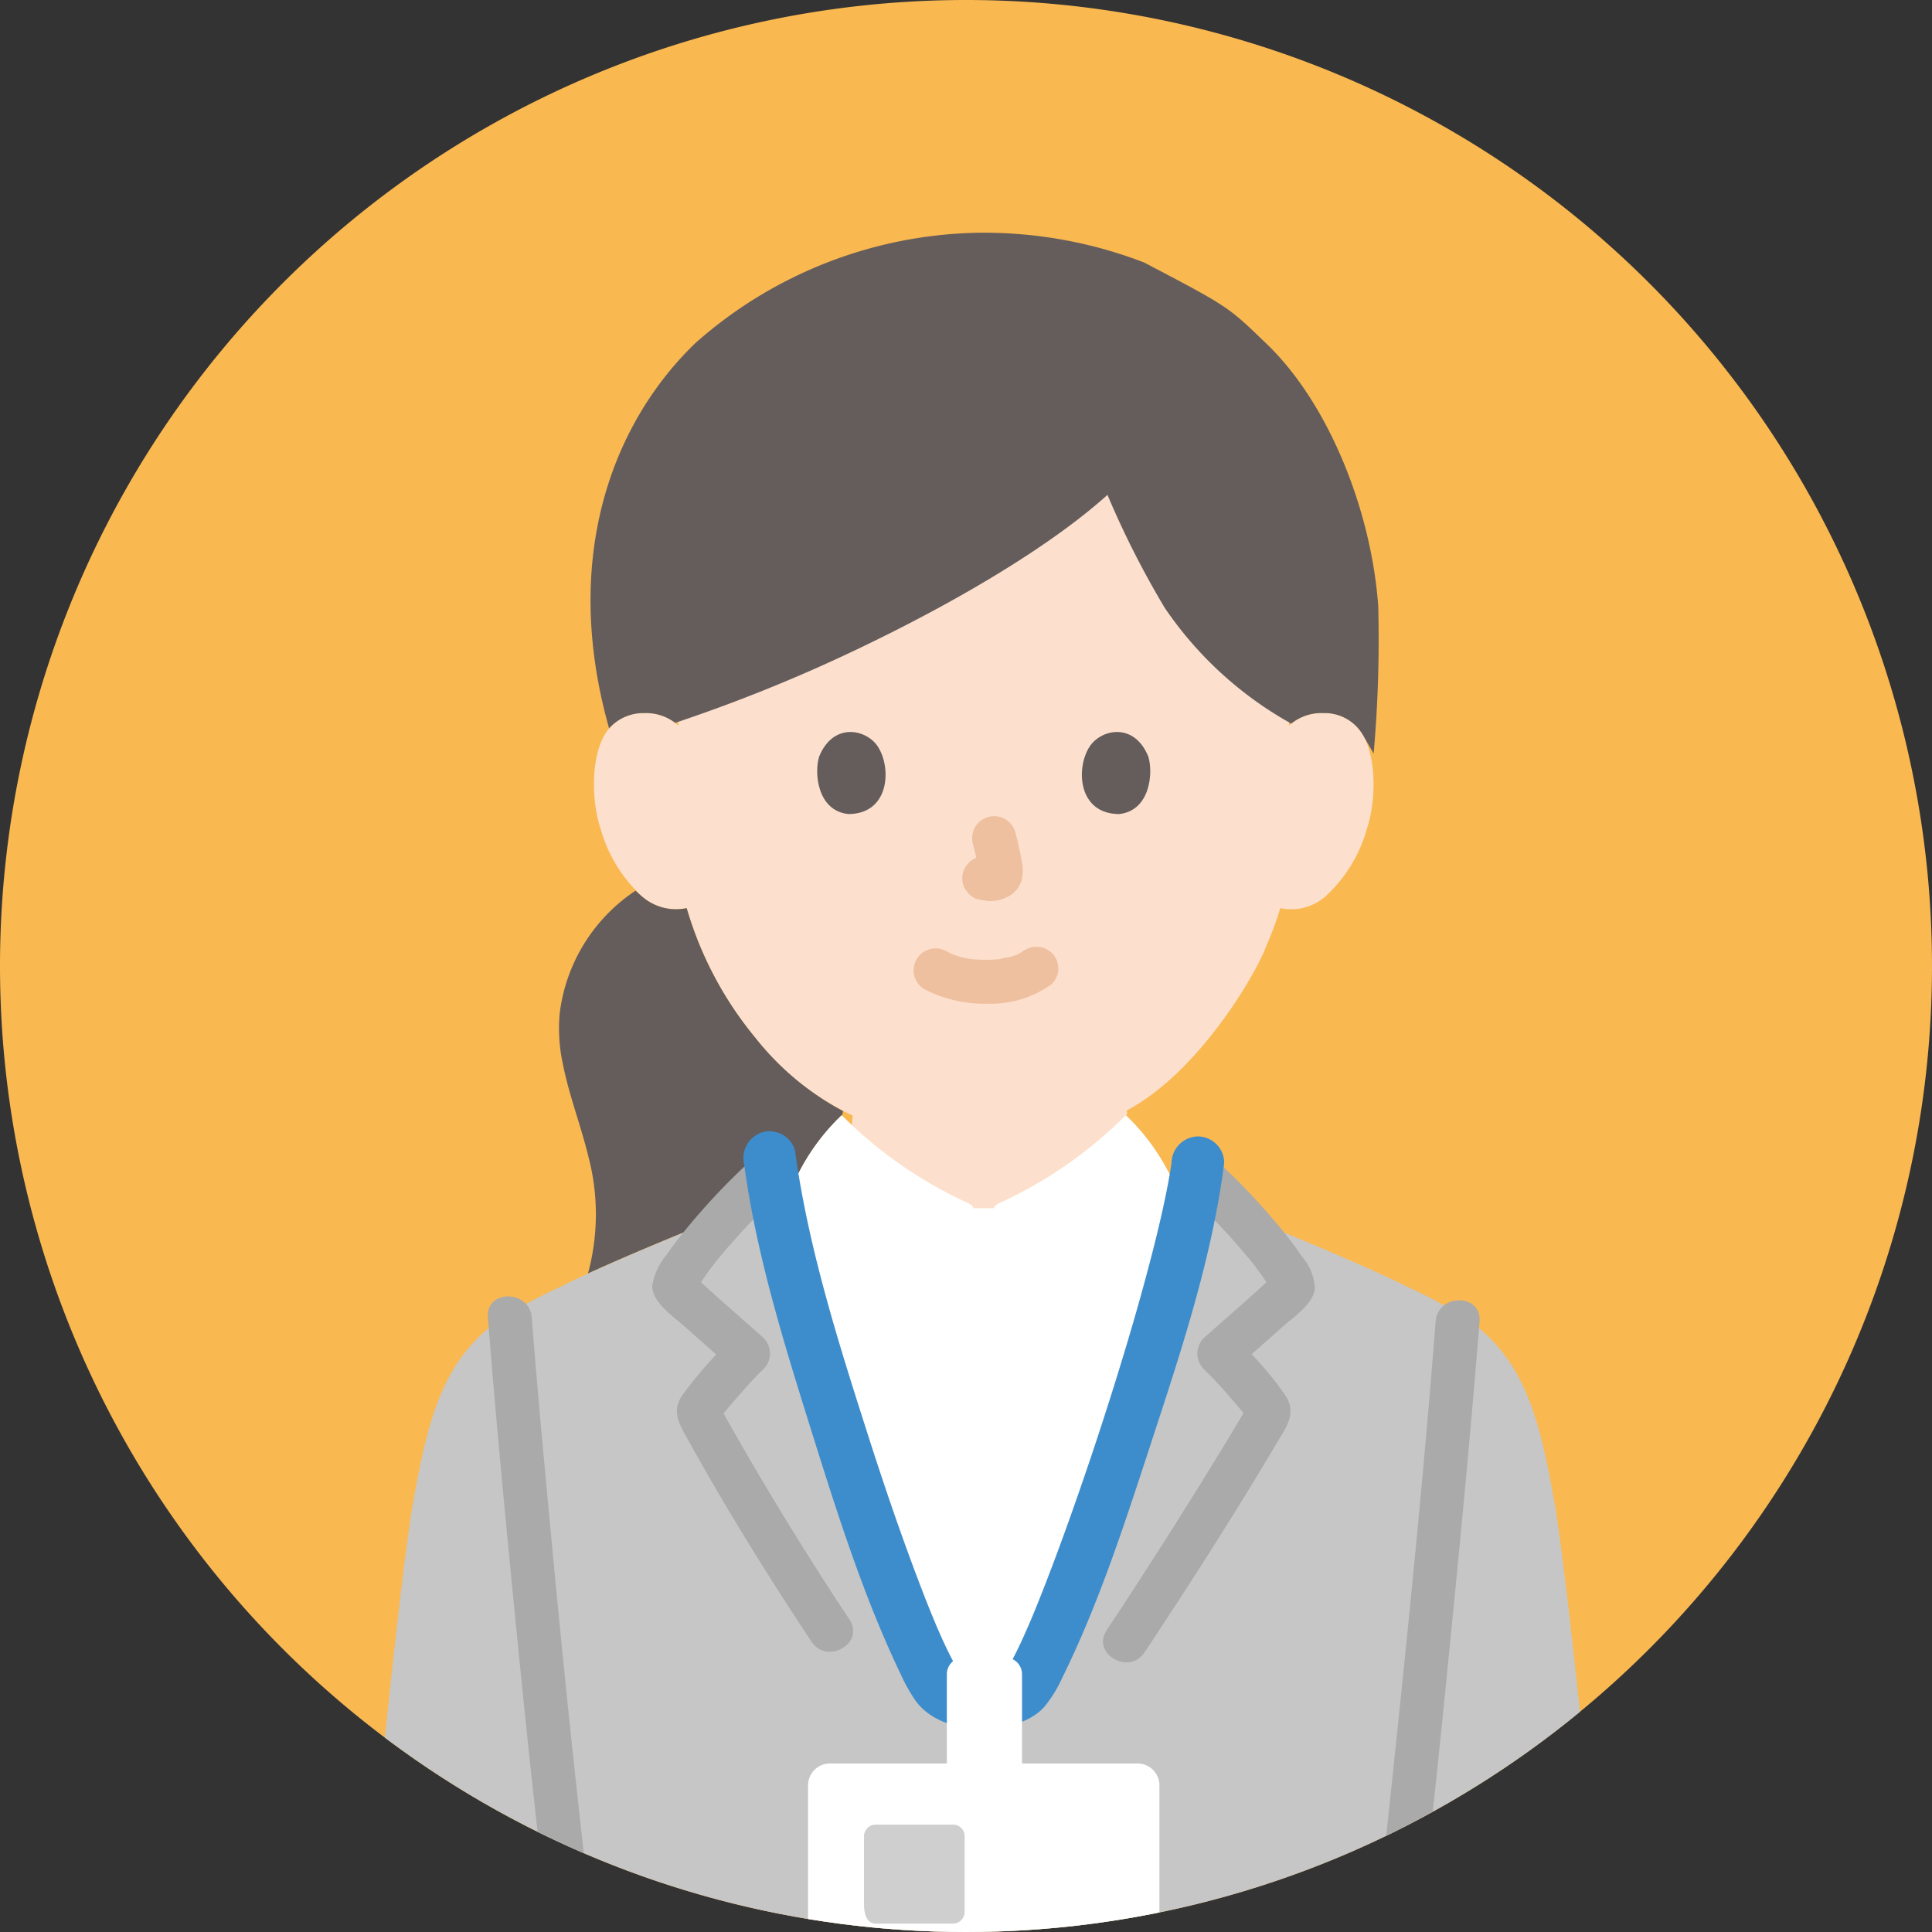 <svg xmlns="http://www.w3.org/2000/svg" xmlns:xlink="http://www.w3.org/1999/xlink" width="166" height="166" viewBox="0 0 166 166">
  <rect x="0" y="0" width="166" height="166" fill="#333333" stroke="none"/>
  <defs>
    <clipPath id="clip-path">
      <circle id="Ellipse_44" data-name="Ellipse 44" cx="83" cy="83" r="83" transform="translate(160 3247)" fill="#fff"/>
    </clipPath>
    <clipPath id="clip-path-2">
      <rect id="Rectangle_5792" data-name="Rectangle 5792" width="114.961" height="230" fill="none"/>
    </clipPath>
  </defs>
  <g id="Group_7351" data-name="Group 7351" transform="translate(-160 -3190)">
    <path id="Path_202" data-name="Path 202" d="M83,0A83,83,0,1,1,0,83,83,83,0,0,1,83,0Z" transform="translate(160 3190)" fill="#fab850"/>
    <g id="Mask_Group_112" data-name="Mask Group 112" transform="translate(0 -57)" clip-path="url(#clip-path)">
      <g id="Group_7328" data-name="Group 7328" transform="translate(187.041 3267)">
        <g id="Group_7318" data-name="Group 7318" clip-path="url(#clip-path-2)">
          <path id="Path_129" data-name="Path 129" d="M114.951,215.88c2.3,7,4.838,15.648,4.42,22.3-.106,1.688-.528,3.028-2.108,3.63a3.222,3.222,0,0,1-3.143-.742,8.8,8.8,0,0,1-1.927-2.763,62.729,62.729,0,0,1-3.547-8.015c-.885,2.284-2.941,3.941-4.336,3.99a2.648,2.648,0,0,1-1.926-.561,3.119,3.119,0,0,1-.96-2.056,166.945,166.945,0,0,1,.527-17.332c4.3-.985,8.185-1.758,11.627-2.579C114.006,213.037,114.473,214.423,114.951,215.88Z" transform="translate(-5.731 -11.972)" fill="#fce0cd"/>
          <path id="Path_130" data-name="Path 130" d="M5.823,215.879c-2.3,7-4.84,15.649-4.423,22.305.106,1.688.528,3.028,2.108,3.63a3.222,3.222,0,0,0,3.143-.742,8.8,8.8,0,0,0,1.927-2.763,62.728,62.728,0,0,0,3.547-8.015c.885,2.284,2.941,3.941,4.336,3.99a2.648,2.648,0,0,0,1.926-.561,3.119,3.119,0,0,0,.96-2.056,166.909,166.909,0,0,0-.527-17.33c-4.3-.986-8.189-1.76-11.633-2.582-.127.409-.2.637-.2.637-.369,1.1-.761,2.269-1.161,3.488Z" transform="translate(-0.077 -11.972)" fill="#fce0cd"/>
          <path id="Path_131" data-name="Path 131" d="M85.136,43.51A4.1,4.1,0,0,1,88.1,42.425a3.8,3.8,0,0,1,3.416,1.9c1.16,2.013,1.111,5.723.332,8.018a12.379,12.379,0,0,1-3.635,5.895,4.517,4.517,0,0,1-3.483,1.006l-.334-.057a26.675,26.675,0,0,1-1.2,3.253c-.886,2.4-5.78,10.834-11.973,14.121.008.1.016.2.029.3a37.291,37.291,0,0,1-10.9,7.635c-.223.1-.472.225-.543.459H58.025c-.072-.234-.321-.358-.543-.459a37.366,37.366,0,0,1-9.9-6.667c.031-.271.058-.542.083-.818a23.08,23.08,0,0,1-8.352-6.668A31.165,31.165,0,0,1,33.4,59.179a4.43,4.43,0,0,1-3.769-.943,12.387,12.387,0,0,1-3.635-5.895c-.779-2.3-.828-6.005.332-8.018a3.8,3.8,0,0,1,3.416-1.9A4.1,4.1,0,0,1,32.7,43.509S29.828,20.426,58.918,20.426,85.134,43.509,85.134,43.509Z" transform="translate(-1.438 -1.155)" fill="#fce0cd"/>
          <path id="Path_132" data-name="Path 132" d="M71.533,109.436c2.951-8.884,5.7-18.488,6.563-23.994-1.307,0-2.3,0-2.3,0a18.438,18.438,0,0,0-3.753-5.071A37.305,37.305,0,0,1,61.274,87.88c-.223.1-.472.225-.543.459H58.944c-.072-.234-.321-.358-.543-.459A37.331,37.331,0,0,1,47.63,80.374a18.438,18.438,0,0,0-3.753,5.071H41.655C43.889,98.958,54,128.627,56.35,129.94a6.712,6.712,0,0,0,6.734,0c1.277-.713,5-10.116,8.449-20.5Z" transform="translate(-2.355 -4.544)" fill="#fff"/>
          <path id="Path_133" data-name="Path 133" d="M22.568,74.756c.529,2.708,1.583,5.412,2.216,8.049a19.4,19.4,0,0,1-.049,10.005c3.581-1.646,8.6-3.708,12.023-5.066,1.188-1.282,2.441-2.528,3.561-3.533l2.461.077a18.438,18.438,0,0,1,3.753-5.071c.056-.03.093-.163.119-.367a23.9,23.9,0,0,1-7.521-6.279,31.166,31.166,0,0,1-5.914-11.156,4.436,4.436,0,0,1-3.769-.944c-.22-.179-.425-.366-.621-.559a14.814,14.814,0,0,0-6.515,10.506,14.3,14.3,0,0,0,.256,4.339Z" transform="translate(-1.258 -3.387)" fill="#645d5c"/>
          <path id="Path_134" data-name="Path 134" d="M68.661,97.2c3.459-3.437,5.724-7.6,8.279-11.758a18.438,18.438,0,0,0-3.753-5.071A37.3,37.3,0,0,1,62.416,87.88c-.223.1-.472.225-.543.459a.864.864,0,0,0,.125.609,34.826,34.826,0,0,0,2.228,2.877c1.515,1.855,3.418,4.127,4.436,5.381Z" transform="translate(-3.497 -4.544)" fill="#fff"/>
          <path id="Path_135" data-name="Path 135" d="M52.288,97.2c-3.459-3.437-5.724-7.6-8.279-11.758a18.438,18.438,0,0,1,3.753-5.071A37.3,37.3,0,0,0,58.533,87.88c.223.1.472.225.543.459a.864.864,0,0,1-.125.609,34.824,34.824,0,0,1-2.228,2.877c-1.515,1.855-3.418,4.127-4.436,5.381Z" transform="translate(-2.488 -4.544)" fill="#fff"/>
          <path id="Path_136" data-name="Path 136" d="M55.418,68.65a11.27,11.27,0,0,0,5.423,1.266,8.944,8.944,0,0,0,5.582-1.693,1.89,1.89,0,0,0,0-2.668,1.946,1.946,0,0,0-2.668,0c.653-.509-.014-.017-.221.091-.159.084-.583.216.015.012-.147.05-.291.111-.439.159-.4.128-.838.148-1.228.28.2-.068.312-.038.029-.009-.121.012-.242.022-.362.03-.291.019-.582.026-.873.025-.26,0-.522-.01-.781-.028-.12-.009-.239-.018-.358-.029l-.2-.023c-.148-.018-.09-.01.177.024a7.7,7.7,0,0,1-1.147-.255c-.16-.048-.317-.106-.476-.16-.421-.144.4.192.02.011-.2-.092-.391-.19-.583-.291a1.887,1.887,0,0,0-1.9,3.259Z" transform="translate(-3.082 -3.676)" fill="#efc0a0"/>
          <path id="Path_137" data-name="Path 137" d="M49.3,35.172a137.235,137.235,0,0,1-16.909,6.936,4.127,4.127,0,0,0-2.669-.838,3.929,3.929,0,0,0-3.007,1.314C22.5,27.665,27.2,16.11,34.171,9.44A37.592,37.592,0,0,1,58.319,0,38.275,38.275,0,0,1,72.685,2.555c7.358,3.856,7.2,3.787,10.571,7.036,5.284,5.1,8.956,14.27,9.541,22.484a111.739,111.739,0,0,1-.392,12.671l-.91-1.577a3.8,3.8,0,0,0-3.416-1.9,4.106,4.106,0,0,0-2.752.906,31.847,31.847,0,0,1-10.862-9.933,77.69,77.69,0,0,1-4.931-9.722C64.846,26.742,57.254,31.3,49.3,35.171Z" transform="translate(-1.42)" fill="#645d5c"/>
          <path id="Path_138" data-name="Path 138" d="M59.884,55.528a24.036,24.036,0,0,1,.568,2.6l-.067-.5a1.573,1.573,0,0,1,.009.359l.067-.5a.858.858,0,0,1-.04.161l.191-.451a.688.688,0,0,1-.057.1l.3-.382a.55.55,0,0,1-.085.084l.382-.3a1.586,1.586,0,0,1-.206.108l.451-.191a1.48,1.48,0,0,1-.347.1l.5-.067a1.391,1.391,0,0,1-.325,0l.5.067c-.123-.017-.243-.047-.366-.063a1.44,1.44,0,0,0-.753-.034,1.408,1.408,0,0,0-.7.224,1.886,1.886,0,0,0-.676,2.581l.3.382a1.886,1.886,0,0,0,.833.485c.328.044.648.126.982.142a3.237,3.237,0,0,0,1.51-.368,2.3,2.3,0,0,0,1.24-1.5,3.534,3.534,0,0,0-.012-1.556c-.142-.838-.335-1.667-.55-2.489A1.888,1.888,0,0,0,61.2,53.2a1.91,1.91,0,0,0-1.127.867,1.985,1.985,0,0,0-.191,1.454Z" transform="translate(-3.334 -3.004)" fill="#efc0a0"/>
          <path id="Path_139" data-name="Path 139" d="M45.925,47.585c-.434,1.41-.151,4.656,2.522,4.932,3.532-.021,3.72-3.945,2.531-5.79-.974-1.51-3.836-2.139-5.053.858" transform="translate(-2.587 -2.571)" fill="#645d5c"/>
          <path id="Path_140" data-name="Path 140" d="M75.576,47.585c.434,1.41.151,4.656-2.521,4.932-3.532-.022-3.721-3.945-2.531-5.79.974-1.51,3.836-2.139,5.053.858Z" transform="translate(-3.95 -2.571)" fill="#645d5c"/>
          <path id="Path_141" data-name="Path 141" d="M39.085,84.226C40.775,96.937,51.555,128.8,54,130.158a6.712,6.712,0,0,0,6.734,0c2.143-1.2,11.151-26.818,14.241-40.556.524-1.826.928-3.457,1.17-4.794a46.662,46.662,0,0,0,3.427,4.353c4.3,1.711,11.023,4.494,14.339,6.182a39.26,39.26,0,0,1,5.48,3.017c4.639,3.5,5.9,8.373,7.234,16.1,2.428,15.843,7.154,71.574,8.326,85.1a3.336,3.336,0,0,1-2.1,3.623c-4.6,1.468-10.322,2.482-17.021,4.03,0,0-.468-1.918-1.012-4.164-5.606.433-15.818,1.057-21.19.166-3.78-.634-6.362-1.356-8.763-3.409a15.532,15.532,0,0,1-5.055-7.5,81.682,81.682,0,0,1-1.677-8.18c-.053-.331-.322-.627-.583-.616-.261-.012-.53.284-.583.616a81.743,81.743,0,0,1-1.677,8.18,15.536,15.536,0,0,1-5.055,7.5c-2.4,2.053-4.984,2.775-8.764,3.409-4.073.676-10.928.48-16.449.158-1.822-.107-3.5-.226-4.881-.334a.919.919,0,0,1-.214-.044c-.377,2.035-.784,4.22-.784,4.22-6.7-1.547-12.418-2.561-17.021-4.03a3.337,3.337,0,0,1-2.1-3.623c.157-1.8.376-4.362.645-7.475,1.747-20.213,5.577-63.892,7.681-77.62,1.337-7.731,2.595-12.606,7.234-16.1a39.162,39.162,0,0,1,5.48-3.017c3.366-1.713,10.242-4.555,14.534-6.259,1.521-1.639,2.563-3.1,3.346-4.083.064.32.136.655.211,1" transform="translate(0 -4.762)" fill="#c6c6c6"/>
          <path id="Path_142" data-name="Path 142" d="M15.774,98.673c.673,8.664,1.509,17.316,2.361,25.963,1.026,10.4,2.118,20.8,3.483,31.159.026.2.006.677.025.245,0,.064-.006.129-.012.192-.025.232-.026.47-.04.7q-.054,1.019-.1,2.038-.157,3.22-.32,6.438c-.266,5.183-.542,10.371-.968,15.544-.538,6.517-1.287,13.015-1.8,19.536-.129,1.644-.512,3.583,1.11,4.648,1.076.708,2.639.588,3.888.674,2.9.2,5.806.355,8.713.423,5.63.13,11.749.142,16.986-2.207a16.872,16.872,0,0,0,6.749-5.948,21.02,21.02,0,0,0,2.916-7.793,36.338,36.338,0,0,1,1.026-5.253l-.485.833.211-.226-.833.485.256-.08h-1l.256.08-.833-.485.211.226-.485-.833a34.714,34.714,0,0,1,.988,5.067,36.476,36.476,0,0,0,.864,3.6,17.709,17.709,0,0,0,5.191,7.895c4.348,3.861,10.464,4.531,16.06,4.649,3.01.063,6.023-.031,9.029-.182q2.055-.1,4.108-.244c1.281-.088,2.939.038,4.039-.685,1.57-1.031,1.248-2.866,1.124-4.465q-.183-2.344-.388-4.685-.46-5.267-.994-10.526C96.156,176,95.787,166.5,95.288,157a25.585,25.585,0,0,1,.369-4.426q.433-3.575.828-7.154.909-8.154,1.715-16.32c.939-9.368,1.844-18.74,2.619-28.123q.081-.982.158-1.964c.188-2.422-3.587-2.41-3.774,0-1.013,13.042-2.329,26.068-3.7,39.077q-.563,5.345-1.173,10.685-.277,2.41-.574,4.818a16.53,16.53,0,0,0-.269,2.95c.342,5.974.577,11.954.951,17.926.271,4.334.661,8.649,1.087,12.971q.4,4.08.764,8.165.159,1.8.3,3.6.075.92.146,1.84a4.593,4.593,0,0,1,.045,1.735l.485-.833c.061-.073.718-.049.055-.037-.135,0-.272.021-.407.03l-1,.073q-1.169.082-2.339.155-2.421.149-4.845.24a85.658,85.658,0,0,1-9.757-.075,20.113,20.113,0,0,1-8.562-2.208,13.591,13.591,0,0,1-5.9-7.6c-.392-1.306-.654-2.658-.923-3.993q-.29-1.444-.541-2.9c-.181-1.055-.28-2.125-1.217-2.807a2.393,2.393,0,0,0-2.607-.147c-1.007.589-1.193,1.692-1.372,2.739-.315,1.853-.673,3.7-1.1,5.533a14.653,14.653,0,0,1-4.539,7.853c-2.388,2.162-5.505,2.895-8.613,3.346a59.211,59.211,0,0,1-10.035.3c-1.875-.051-3.748-.137-5.621-.246q-1.277-.075-2.552-.162-.583-.04-1.166-.083l-.415-.031-.4-.03c-.238-.023-.176-.008.186.046l.485.833c-.3-.726.081-2.207.146-3.019q.136-1.691.282-3.383.313-3.614.665-7.225c.384-3.966.8-7.926,1.072-11.9.449-6.531.747-13.07,1.076-19.606a36.726,36.726,0,0,0-.545-6.524c-.435-3.495-.834-6.994-1.218-10.494q-1.26-11.48-2.333-22.98c-.6-6.318-1.193-12.64-1.684-18.967-.187-2.406-3.963-2.426-3.774,0Z" transform="translate(-0.892 -5.477)" fill="#aaa"/>
          <path id="Path_143" data-name="Path 143" d="M78.694,86.961a57.617,57.617,0,0,1,4.7,4.814c.618.709,1.228,1.43,1.782,2.192.265.364.525.735.761,1.119.081.132.157.267.236.4,0,.006.286.587.147.248v-1c.051-.357.633-.883.137-.419-.215.2-.424.409-.639.609-.579.539-1.17,1.065-1.761,1.591-1.2,1.067-2.412,2.119-3.611,3.188a1.9,1.9,0,0,0,0,2.668,32.954,32.954,0,0,1,2.283,2.448c.413.47.817.948,1.219,1.427q.132.16.26.321-.161-.215.013.018c.171.175.26.6.041-.075v-1c.158-.724.058-.172-.129.159-.241.427-.492.849-.742,1.271-.9,1.517-1.821,3.022-2.747,4.523Q76.484,118.2,72.109,124.8c-1.345,2.03,1.922,3.922,3.259,1.9,3.908-5.9,7.735-11.864,11.339-17.953.785-1.327,1.759-2.551.777-4.074A27.671,27.671,0,0,0,83.117,99.7v2.668c1.367-1.221,2.753-2.42,4.119-3.642.921-.825,2.586-1.912,2.759-3.244a4.426,4.426,0,0,0-1.074-2.731,33.755,33.755,0,0,0-2.173-2.845,56.474,56.474,0,0,0-5.385-5.615c-1.794-1.629-4.471,1.031-2.668,2.668Z" transform="translate(-4.059 -4.737)" fill="#aaa"/>
          <path id="Path_144" data-name="Path 144" d="M47.678,123.88Q43.52,117.6,39.7,111.113c-.811-1.377-1.613-2.758-2.392-4.153-.24-.428-.478-.858-.707-1.292-.2-.378-.229-.739-.112-.169v1c-.242.706-.121.226.044.075-.314.29.219-.269.276-.339.4-.484.808-.957,1.22-1.427.732-.834,1.464-1.689,2.276-2.448a1.9,1.9,0,0,0,0-2.668c-1.2-1.069-2.408-2.121-3.606-3.188-.591-.526-1.18-1.052-1.759-1.591-.215-.2-.424-.408-.638-.609-.468-.44.085.047.138.419v1c-.13.314.055-.1.091-.143.108-.147.184-.327.28-.484.23-.375.482-.739.742-1.1.573-.79,1.2-1.536,1.844-2.271a57.4,57.4,0,0,1,4.738-4.844c1.8-1.634-.871-4.3-2.668-2.668a56.8,56.8,0,0,0-5.3,5.5c-.768.911-1.518,1.849-2.193,2.833a5.444,5.444,0,0,0-1.237,2.67c0,1.443,1.835,2.64,2.788,3.495,1.363,1.223,2.748,2.422,4.113,3.642V99.7a36.229,36.229,0,0,0-4.271,4.857c-1.061,1.435-.241,2.644.493,3.971,3.265,5.9,6.84,11.642,10.563,17.263,1.335,2.016,4.605.128,3.259-1.9Z" transform="translate(-1.738 -4.733)" fill="#aaa"/>
          <path id="Path_145" data-name="Path 145" d="M39.11,84.693c1.046,7.734,3.421,15.361,5.747,22.786,2.222,7.095,4.505,14.348,7.732,21.064a14.077,14.077,0,0,0,1.265,2.238c1.243,1.7,3.486,2.347,5.527,2.408,1.838.054,4.266-.482,5.539-1.933a11.193,11.193,0,0,0,1.518-2.473c3.15-6.38,5.383-13.3,7.59-20.049,2.569-7.855,5.284-15.964,6.325-24.2a2.276,2.276,0,0,0-2.264-2.264,2.321,2.321,0,0,0-2.264,2.264c-.068.536.082-.537,0,.016-.021.136-.041.272-.061.408q-.075.476-.16.948c-.126.7-.267,1.4-.417,2.1-.351,1.636-.749,3.262-1.171,4.881-.974,3.739-2.07,7.447-3.228,11.133Q69,109.713,66.993,115.331q-.917,2.564-1.894,5.106-.4,1.029-.81,2.053-.192.476-.389.95c-.025.062-.281.672-.074.179-.085.2-.17.4-.257.6-.436,1.007-.885,2.011-1.4,2.979-.175.326-.367.639-.555.958-.122.206-.512.589.06-.049a2.2,2.2,0,0,1-.234.244c.909-.736-.25.015-.577.116a4.254,4.254,0,0,1-1.673.188,6.585,6.585,0,0,1-1.48-.4c-1.04-.348.163.261-.129-.022-.383-.371.269.5.045.069-.07-.134-.17-.258-.249-.387-.228-.372-.429-.759-.626-1.149-.227-.452-.442-.911-.651-1.373-.144-.319-.284-.64-.424-.96-.05-.113-.1-.227-.146-.342.214.5-.112-.271-.148-.358-.6-1.451-1.163-2.916-1.711-4.387-1.385-3.72-2.662-7.48-3.872-11.26-2.562-8-5.192-16.249-6.322-24.6a2.277,2.277,0,0,0-2.785-1.581,2.325,2.325,0,0,0-1.581,2.785Z" transform="translate(-2.209 -4.627)" fill="#3d8dcc"/>
          <path id="Path_146" data-name="Path 146" d="M46.814,139.4H73.231a1.886,1.886,0,0,1,1.887,1.887v15.217a1.886,1.886,0,0,1-1.887,1.887H46.814a1.886,1.886,0,0,1-1.887-1.887V141.288a1.886,1.886,0,0,1,1.887-1.887" transform="translate(-2.54 -7.881)" fill="#fff"/>
          <path id="Path_147" data-name="Path 147" d="M50.024,145.978v5.816c0,1.235.45,1.681,1.006,1.681h6.632a1,1,0,0,0,1.007-1V145.9a.994.994,0,0,0-1.007-.929H51.03a1.007,1.007,0,0,0-1.007,1.007Z" transform="translate(-2.828 -8.196)" fill="#cfcfcf"/>
          <path id="Path_148" data-name="Path 148" d="M59.012,129.747h3.571a1.445,1.445,0,0,1,1.445,1.445v7.669a1.445,1.445,0,0,1-1.445,1.445H59.011a1.443,1.443,0,0,1-1.443-1.443V131.19a1.445,1.445,0,0,1,1.444-1.444Z" transform="translate(-3.255 -7.336)" fill="#fff"/>
        </g>
      </g>
    </g>
  </g>
</svg>
